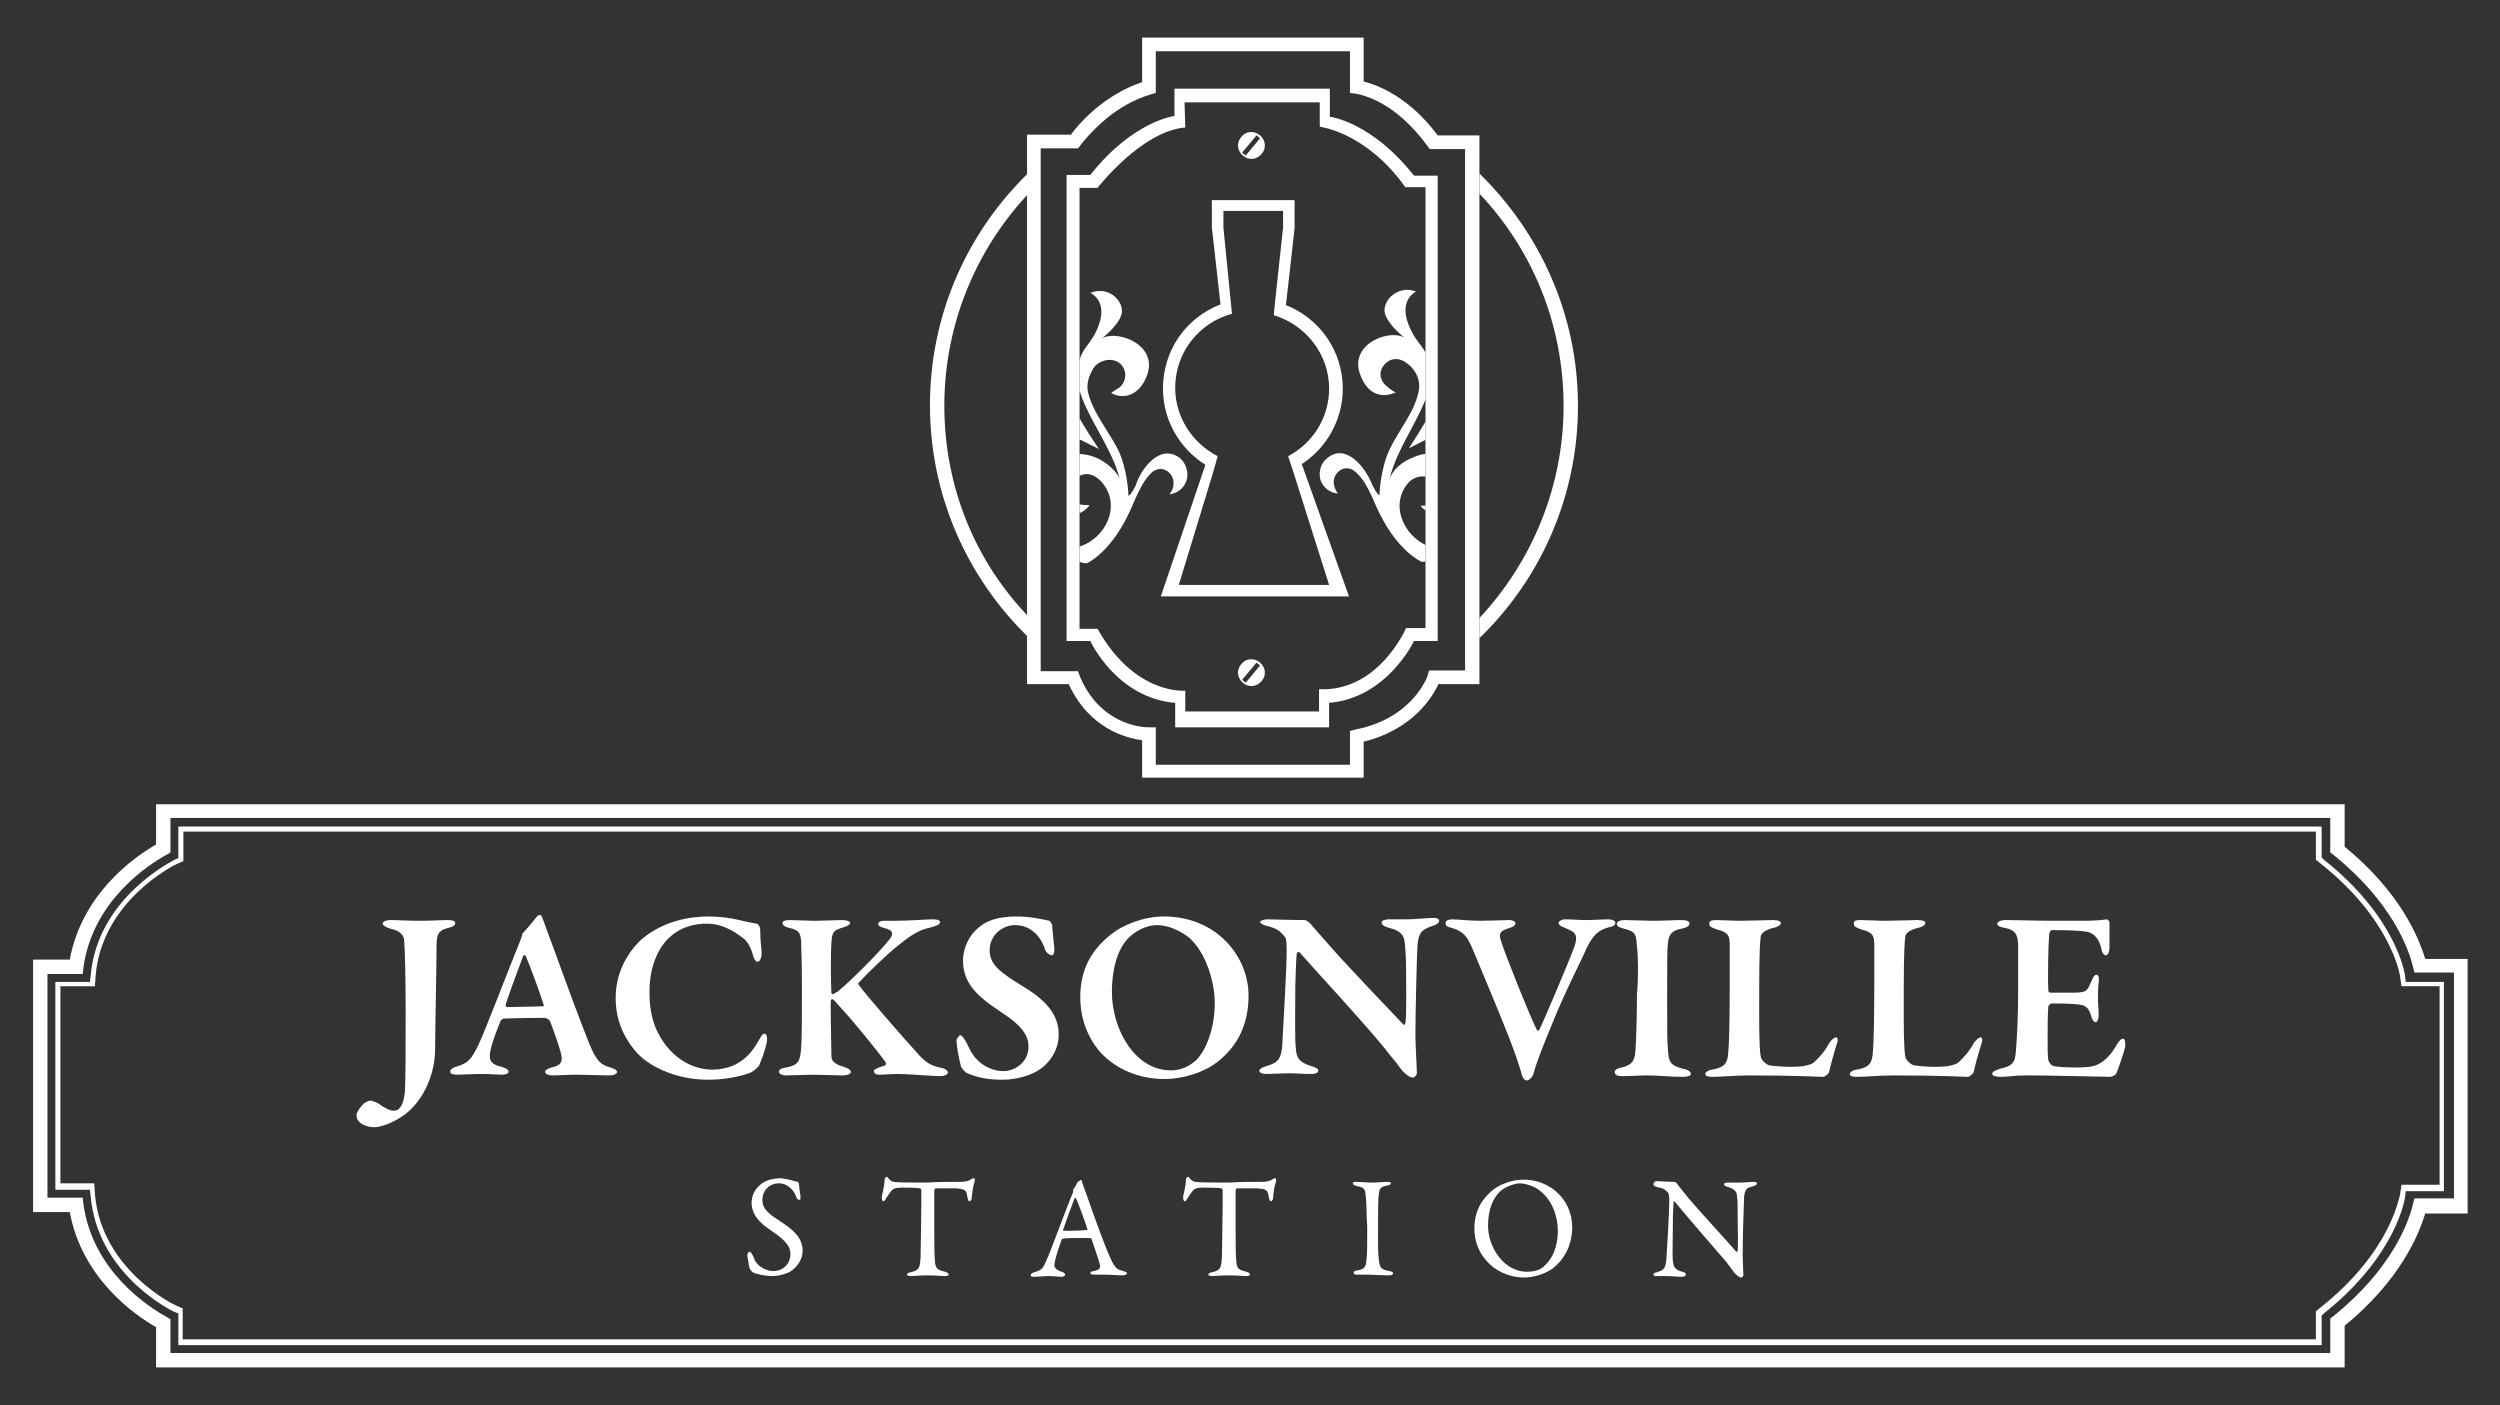<?xml version="1.0" encoding="utf-8"?>
<!-- Generator: Adobe Illustrator 17.0.0, SVG Export Plug-In . SVG Version: 6.00 Build 0)  -->
<!DOCTYPE svg PUBLIC "-//W3C//DTD SVG 1.1//EN" "http://www.w3.org/Graphics/SVG/1.1/DTD/svg11.dtd">
<svg version="1.1" id="Layer_1" xmlns="http://www.w3.org/2000/svg" xmlns:xlink="http://www.w3.org/1999/xlink" x="0px" y="0px"
	 width="500px" height="281px" viewBox="0 109.5 500 281" enable-background="new 0 109.5 500 281" xml:space="preserve">
<rect x="0" y="109.5" width="500" height="281" fill="#333333" stroke="none"/>
<path fill="#FFFFFF" d="M468.786,382.983H31.214v-8.055c-4.315-2.445-14.816-9.781-17.261-23.015H6.617v-50.489h7.336
	c2.445-13.234,12.946-20.57,17.261-23.015v-8.055H468.93v8.487c11.076,9.062,14.816,18.124,16.11,22.44h8.487v50.921h-8.487
	c-1.295,4.315-5.035,13.377-16.11,22.44v8.343H468.786z M34.091,380.106h431.962v-6.905l0.575-0.432
	c11.795-9.494,15.104-18.844,15.967-22.44l0.288-1.151h7.911v-45.167h-7.911l-0.288-1.151c-0.863-3.596-4.171-12.946-15.967-22.44
	l-0.575-0.432v-6.904H34.091v6.904l-0.719,0.432c-3.452,1.87-14.816,9.062-16.686,22.583l-0.144,1.295H9.494v44.735h7.048
	l0.144,1.295c1.87,13.521,13.234,20.713,16.686,22.583l0.719,0.432V380.106z"/>
<path fill="#FFFFFF" d="M464.327,378.524H35.673v-6.329l-0.719-0.288c-0.144,0-15.535-7.336-16.83-23.303l-0.144-1.151h-6.904
	v-41.571h6.904l0.144-1.151c1.295-15.823,16.686-23.159,16.83-23.303l0.719-0.288v-6.329h428.654v6.185l0.432,0.432
	c14.528,11.507,16.254,22.871,16.254,23.303l0.144,1.151h7.624v41.858h-7.624l-0.144,1.151c0,0.144-1.582,11.651-16.254,23.303
	l-0.432,0.432V378.524z M36.68,377.373h426.496v-5.61l0.863-0.719c14.241-11.22,15.823-22.44,15.967-22.583l0.288-2.014h7.624
	v-39.701h-7.624l-0.288-2.014c0-0.144-1.726-11.364-15.967-22.583l-0.863-0.719v-5.61H36.68v5.898l-1.295,0.575
	c-0.144,0-14.96,7.192-16.254,22.296l-0.144,2.158h-6.904v39.413h6.761l0.144,2.158c1.295,15.247,16.11,22.296,16.254,22.296
	l1.295,0.575v6.185H36.68z"/>
<g>
	<path fill="#FFFFFF" d="M72.641,330.337c0.144-0.288,1.151-0.719,1.438-0.719c0.144,0,0.863,0.144,1.582,0.575
		c1.151,0.863,2.301,1.438,3.021,1.438c0.575,0,1.007-0.144,1.295-0.575c0.719-0.863,0.863-2.158,1.007-3.165
		c0.144-2.733,0.144-9.206,0.144-16.254s-0.144-11.939-0.288-13.953c0-0.863-0.575-2.014-2.733-2.445
		c-1.007-0.288-1.582-0.719-1.582-1.007s0.432-0.719,1.582-0.719c1.582,0,3.452,0.144,5.61,0.144c2.733,0,4.459-0.144,5.898-0.144
		c0.719,0,1.438,0.144,1.438,0.575c0,0.432-0.288,0.719-1.438,1.007c-1.726,0.432-2.301,1.007-2.301,3.452
		c0,4.028-0.288,16.83-0.288,21.001c-0.144,5.898-3.021,10.644-6.185,12.946c-2.445,1.726-4.747,2.445-6.041,2.445
		c-1.582,0-3.452-0.863-3.452-2.158C71.059,332.207,72.066,330.912,72.641,330.337z"/>
	<path fill="#FFFFFF" d="M108.746,293.8c0.432,1.151,1.295,3.596,2.014,5.466c2.733,7.624,6.041,16.398,7.048,18.844
		c1.582,4.028,2.733,4.459,4.315,4.891c0.863,0.288,1.295,0.575,1.295,0.863c0,0.288-0.432,0.719-1.582,0.719
		c-1.151,0-4.891-0.144-6.473-0.144s-3.452,0.144-4.747,0.144c-1.007,0-1.582-0.288-1.582-0.719c0-0.288,0.288-0.575,1.295-0.863
		c2.014-0.432,2.014-1.295,2.014-2.014c-0.144-1.295-1.151-4.028-2.301-7.192c0-0.144-0.575-0.719-1.151-0.719
		c-5.178,0-7.48,0.144-8.199,0.144c-0.144,0-0.432,0.288-0.575,0.432c-1.582,3.884-2.158,6.041-2.158,7.048s0.432,1.726,2.301,2.158
		c1.007,0.288,1.438,0.575,1.438,1.007c0,0.432-0.719,0.575-1.438,0.575c-0.863,0-2.158-0.144-3.884-0.144
		c-1.87,0-4.171,0.144-4.891,0.144c-1.151,0-1.438-0.288-1.438-0.575c0-0.288,0.144-0.719,1.151-1.007
		c2.445-0.719,3.021-1.438,4.459-4.315c1.151-2.302,6.473-16.254,8.487-21.145c0-0.144,0.288-0.719,0.288-0.863
		c0-0.144,0-0.288,0.144-0.432c0.719-0.719,2.158-2.445,2.589-3.021c0.288-0.432,0.575-0.575,0.863-0.575
		S108.314,292.793,108.746,293.8z M108.746,310.486c-0.719-2.301-2.877-8.199-3.596-9.781c-0.144-0.288-0.432-0.288-0.575,0.144
		c-0.863,2.301-3.165,8.487-3.452,9.637c0,0.288,0.144,0.432,0.288,0.432c1.87,0,5.466-0.144,7.048-0.144
		C108.602,310.774,108.89,310.63,108.746,310.486z"/>
	<path fill="#FFFFFF" d="M147.871,293.513c1.151,0.288,2.445,0.575,3.452,0.719c0.288,0,0.719,0.575,0.719,1.295
		c0,1.438,0.144,3.021,0.288,4.459c0,1.007-0.288,1.87-0.863,1.87c-0.288,0-0.719-0.575-0.863-1.295
		c-0.432-1.582-1.151-2.877-2.014-3.452c-2.158-1.726-4.603-2.877-7.192-2.877c-7.768,0-11.507,6.185-11.507,13.665
		c0,3.308,0.575,6.041,1.726,8.199c2.733,5.322,7.192,7.336,10.932,7.336c0.575,0,3.021-0.144,4.747-1.151
		c1.87-1.007,3.165-2.445,4.315-4.459c0.575-1.007,0.863-1.582,1.295-1.582c0.575,0,0.575,1.295,0.432,1.87
		c-0.288,1.295-1.007,3.308-1.438,4.315c-0.144,0.432-1.007,1.151-1.726,1.582c-0.719,0.288-4.028,1.438-8.487,1.438
		c-7.192,0-12.371-3.165-14.384-5.466c-1.87-2.158-4.171-5.61-4.171-10.932c0-5.898,3.308-10.069,5.322-11.795
		c4.171-3.452,9.206-4.459,13.234-4.459C143.7,292.793,146.145,293.081,147.871,293.513z"/>
	<path fill="#FFFFFF" d="M157.94,293.513c1.151,0,3.596,0.144,5.178,0.144c1.438,0,4.171-0.144,5.322-0.144
		c1.007,0,1.582,0.288,1.582,0.575c0,0.432-0.863,0.719-1.295,0.863c-1.87,0.575-2.301,0.719-2.445,3.021
		c-0.144,1.87-0.144,7.911,0,10.069c0,0.288,0.144,0.288,0.288,0.288c0.144,0,0.719-0.432,0.863-0.432
		c1.726-1.295,7.911-7.336,10.213-10.213c1.151-1.295,1.151-2.158-0.863-2.589c-0.575-0.144-1.151-0.432-1.151-0.719
		c0-0.432,0.432-0.719,1.151-0.719c1.007,0,1.151,0,2.014,0c3.165,0,6.473-0.288,7.768-0.288c0.863,0,1.438,0.144,1.438,0.575
		c0,0.432-0.719,0.719-1.726,1.007c-2.877,0.575-4.603,2.014-6.761,3.74c-1.87,1.438-5.61,5.035-7.768,7.336
		c-0.144,0.144-0.144,0.288,0,0.432c1.151,1.726,9.206,10.932,12.227,14.241c1.582,1.582,2.445,2.014,4.603,2.445
		c0.575,0.144,1.007,0.575,1.007,0.863c0,0.432-0.863,0.719-1.438,0.719c-1.295,0-6.904-0.432-8.343-0.432
		c-1.726,0-2.877,0.144-4.028,0.144c-0.719,0-1.007-0.432-1.007-0.719s0.432-0.575,2.301-1.151c0.144-0.144,0.144-0.575,0-0.719
		c-1.582-2.158-6.473-8.199-8.774-10.644c-1.295-1.438-1.582-1.87-1.87-1.87c-0.288,0-0.288,0.288-0.288,1.151
		c0,3.884,0.144,8.343,0.144,10.213c0,0.863,0.432,1.582,2.445,2.158c0.863,0.288,1.438,0.575,1.438,1.007
		c0,0.432-0.719,0.719-1.582,0.719c-1.007,0-4.603-0.144-6.041-0.144s-4.028,0.144-5.466,0.144c-0.719,0-1.295-0.432-1.295-0.719
		c0-0.432,0.432-0.719,1.438-0.863c2.445-0.432,2.877-1.295,3.021-4.171c0.144-2.014,0.144-5.754,0.144-11.076
		c0-7.768-0.144-7.624-0.144-9.35c0-2.302-0.432-2.877-2.301-3.308c-1.295-0.288-1.438-0.719-1.438-1.007
		C156.502,293.656,157.221,293.513,157.94,293.513z"/>
	<path fill="#FFFFFF" d="M209.868,293.656c0.144,0,0.575,0.719,0.575,1.007c0,0.575,0.432,4.459,0.432,4.603
		c0,0.719-0.144,1.295-0.432,1.295c-0.432,0-1.151-0.432-1.438-1.151c-0.432-1.582-1.582-3.021-2.158-3.452
		c-1.151-1.007-2.445-1.438-3.884-1.438c-2.302,0-5.035,1.87-5.035,5.035c0,2.877,2.158,4.459,6.617,7.192
		c6.041,3.596,7.192,6.761,7.192,9.781c0,2.589-1.438,5.466-4.315,7.192c-1.726,1.007-4.459,1.726-6.904,1.726
		c-2.877,0-5.035-0.432-7.048-1.295c-0.432-0.144-1.295-1.151-1.295-1.438c-0.432-1.726-0.863-3.884-0.863-5.178
		c0-0.288,0.575-1.007,0.719-1.007c0.432,0,1.151,1.151,1.87,2.733c1.438,3.021,4.315,4.459,6.761,4.459
		c2.301,0,5.035-1.726,5.035-4.891c0-2.014-1.007-4.028-5.466-6.904c-5.035-3.308-7.624-5.898-7.624-10.357
		c0-2.733,1.438-5.178,3.021-6.473c1.582-1.438,3.884-2.301,7.768-2.301C205.984,292.793,208.573,293.369,209.868,293.656z"/>
	<path fill="#FFFFFF" d="M249.712,308.616c0,6.473-2.733,10.501-6.185,13.234c-2.733,2.158-6.904,3.452-10.644,3.452
		c-5.178,0-9.638-2.014-12.658-5.178c-2.589-2.877-4.171-6.761-4.171-11.22c0-5.898,2.589-9.781,6.329-12.658
		c2.158-1.726,6.329-3.452,10.357-3.452C243.383,292.793,249.712,300.849,249.712,308.616z M225.834,296.965
		c-1.726,1.582-3.452,5.178-3.452,10.932c0,7.48,4.603,15.679,11.795,15.679c2.733,0,4.315-1.438,5.035-2.014
		c2.014-2.014,3.74-6.329,3.74-11.507c0-3.884-1.582-9.781-5.035-12.946c-1.726-1.438-4.315-2.589-6.473-2.589
		C229.143,294.52,226.985,295.814,225.834,296.965z"/>
	<path fill="#FFFFFF" d="M253.452,293.369c1.007,0,4.891,0.144,7.48,0.144c0.288,0,0.863,0.432,1.007,0.575
		c0.719,0.863,2.158,2.445,4.171,4.747c2.445,2.877,11.939,12.802,14.528,15.535c0.288,0.288,0.432-0.144,0.432-0.288
		c0.288-1.438,0.144-6.904,0.144-11.076c0-1.726-0.144-4.028-0.288-5.178c-0.144-1.007-0.575-2.158-3.021-2.733
		c-1.007-0.288-1.582-0.575-1.582-1.151c0-0.288,0.575-0.575,1.438-0.575c1.295,0,2.302,0,3.308,0c2.301,0,4.315-0.288,5.61-0.288
		c0.863,0,1.151,0.288,1.151,0.575s-0.288,0.719-1.295,1.007c-2.589,0.863-2.733,1.726-3.021,3.596
		c-0.144,1.726-0.432,14.097-0.432,18.268c0,2.014,0.288,6.329,0.288,7.624c0,0.432-0.575,0.863-0.719,0.863
		c-1.007,0-2.158-1.295-2.589-1.87c-0.863-1.295-1.87-2.301-3.165-4.028c-4.603-5.61-12.514-14.097-16.974-19.131
		c-0.288-0.288-0.575,0.144-0.575,0.288c-0.144,1.295-0.144,2.445-0.288,6.329c0,6.761-0.144,10.501,0.144,12.946
		c0.144,1.582,0.719,2.445,3.021,3.165c1.007,0.288,1.438,0.575,1.438,0.863c0,0.575-0.719,0.719-1.582,0.719
		c-1.438,0-2.589-0.144-4.315-0.144c-1.007,0-3.884,0.144-4.603,0.144s-1.295-0.288-1.295-0.575c0-0.432,0.575-0.719,1.007-0.863
		c2.301-0.719,3.452-1.007,3.596-4.747c0.288-5.466,0.863-14.816,0.863-18.412c0-2.014-0.144-2.589-0.288-2.733
		c-0.863-1.007-1.295-1.726-3.74-2.301c-0.575-0.144-1.295-0.432-1.295-0.863C252.014,293.8,252.589,293.369,253.452,293.369z"/>
	<path fill="#FFFFFF" d="M290.42,293.369c1.007,0,3.452,0.288,5.754,0.288c1.726,0,4.747-0.144,5.754-0.144
		c0.575,0,1.151,0.288,1.151,0.575c0,0.432-0.288,0.719-1.151,1.007c-2.158,0.575-2.158,1.295-1.726,2.589
		c0.719,2.445,5.898,15.391,7.192,17.837c0.144,0.144,0.432,0.144,0.432,0c0.432-0.719,5.61-12.802,7.048-16.686
		c1.007-2.877-0.288-3.021-2.158-3.884c-0.575-0.144-1.007-0.575-1.007-0.863s0.575-0.719,1.295-0.719
		c1.582,0,2.589,0.144,4.171,0.144c1.438,0,3.308-0.144,4.459-0.144c0.863,0,1.438,0.288,1.438,0.719
		c0,0.432-0.432,0.719-1.295,0.863c-2.158,0.575-3.165,1.582-4.459,4.171c-1.007,2.445-4.171,8.343-7.048,15.535
		c-1.582,3.884-2.733,6.617-3.596,9.638c-0.144,0.575-0.863,1.295-1.295,1.295c-0.575,0-1.007-0.863-1.007-1.151
		c-0.288-1.007-1.151-3.884-2.589-7.48c-1.726-4.459-5.466-13.377-7.336-17.837c-1.007-2.302-1.726-3.308-4.028-4.028
		c-0.575-0.144-1.295-0.288-1.295-0.863C288.982,293.656,289.701,293.369,290.42,293.369z"/>
	<path fill="#FFFFFF" d="M327.388,298.835c-0.144-2.302-0.144-3.021-2.589-3.596c-1.151-0.288-1.438-0.575-1.438-1.007
		c0-0.432,0.719-0.719,1.582-0.719c1.438,0,4.028,0.144,5.61,0.144c2.445,0,4.171-0.144,5.754-0.144
		c0.863,0,1.582,0.144,1.582,0.719c0,0.432-0.719,0.863-1.582,1.007c-2.445,0.432-2.589,1.726-2.733,3.021
		c-0.144,1.295-0.144,2.877-0.144,11.364c0,5.898,0,8.055,0.144,9.494c0.144,2.877,0.432,3.452,3.165,4.171
		c0.863,0.144,1.438,0.575,1.438,1.007c0,0.432-0.863,0.575-1.582,0.575c-2.014,0-5.322-0.288-7.336-0.288
		c-1.438,0-2.877,0.144-4.747,0.144c-1.151,0-1.582-0.288-1.582-0.863c0-0.288,0.432-0.719,1.438-0.863
		c2.302-0.575,2.589-1.582,2.733-3.596c0.144-1.87,0.288-6.904,0.288-11.076C327.675,305.739,327.675,300.705,327.388,298.835z"/>
	<path fill="#FFFFFF" d="M343.211,293.513c1.295,0,3.452,0.144,4.891,0.144c1.87,0,5.322-0.144,6.473-0.144s1.582,0.288,1.582,0.575
		c0,0.432-0.575,0.719-1.007,0.863c-2.589,0.575-3.021,1.438-3.021,2.014c-0.288,2.445-0.288,7.336-0.288,14.672
		c0,3.308,0,7.336,0.288,9.062c0.144,1.151,1.582,1.87,1.726,1.87c0.863,0.144,2.733,0.288,4.028,0.288c1.007,0,2.589,0,3.452-0.288
		c0.432-0.144,1.007-0.144,1.582-0.719c0.575-0.575,1.87-1.726,3.021-3.884c0.432-0.575,1.007-1.007,1.295-1.007
		s0.432,0.575,0.144,1.295c-0.575,1.726-1.295,4.459-1.582,5.754c-0.144,0.288-0.863,0.863-1.151,0.863
		c-0.719,0-5.035-0.288-14.96-0.288c-2.301,0-5.754,0.288-7.192,0.288c-0.863,0-1.438-0.144-1.438-0.575
		c0-0.288,0.432-0.719,1.295-0.863c2.733-0.432,3.165-1.438,3.308-3.452c0.144-1.151,0.288-6.329,0.288-13.377
		c0-4.747,0-6.617,0-8.199c0-1.726-0.288-2.445-2.589-3.021c-0.863-0.288-1.438-0.575-1.438-0.863
		C341.628,293.656,342.348,293.513,343.211,293.513z"/>
	<path fill="#FFFFFF" d="M372.123,293.513c1.295,0,3.452,0.144,4.891,0.144c1.87,0,5.322-0.144,6.473-0.144
		c1.151,0,1.582,0.288,1.582,0.575c0,0.432-0.575,0.719-1.007,0.863c-2.589,0.575-3.021,1.438-3.021,2.014
		c-0.288,2.445-0.288,7.336-0.288,14.672c0,3.308,0,7.336,0.288,9.062c0.144,1.151,1.582,1.87,1.726,1.87
		c0.863,0.144,2.733,0.288,4.028,0.288c1.007,0,2.589,0,3.452-0.288c0.432-0.144,1.007-0.144,1.582-0.719
		c0.575-0.575,1.87-1.726,3.021-3.884c0.432-0.575,1.007-1.007,1.295-1.007c0.288,0,0.431,0.575,0.144,1.295
		c-0.575,1.726-1.295,4.459-1.582,5.754c-0.144,0.288-0.863,0.863-1.151,0.863c-0.719,0-5.035-0.288-14.96-0.288
		c-2.302,0-5.754,0.288-7.192,0.288c-0.863,0-1.438-0.144-1.438-0.575c0-0.288,0.432-0.719,1.295-0.863
		c2.733-0.432,3.165-1.438,3.308-3.452c0.144-1.151,0.288-6.329,0.288-13.377c0-4.747,0-6.617,0-8.199
		c0-1.726-0.288-2.445-2.589-3.021c-0.863-0.288-1.438-0.575-1.438-0.863C370.541,293.656,371.116,293.513,372.123,293.513z"/>
	<path fill="#FFFFFF" d="M417.002,293.656c1.582,0,3.596-0.144,4.315-0.288c0.144,0,0.575,0.288,0.575,0.575
		c0,0.863,0,4.315,0,5.178c0,0.719-0.288,1.438-0.719,1.438s-0.863-0.719-0.863-1.151c-0.575-2.733-2.014-3.452-3.165-3.596
		c-0.863-0.144-3.021-0.288-6.761-0.288c-0.144,0-0.575,0.144-0.575,1.438c-0.144,1.151-0.288,8.055-0.144,10.644
		c0,0.144,0.144,0.432,0.431,0.432h3.884c3.452,0,3.308-0.144,4.315-2.302c0.288-0.719,0.575-1.295,1.007-1.295
		c0.432,0,0.575,0.863,0.432,1.438c-0.144,1.438-0.144,2.301-0.144,3.308c0,1.295,0.144,2.158,0.144,3.308
		c0,0.863-0.288,1.438-0.575,1.438c-0.431,0-0.719-0.575-0.863-1.007c-0.575-2.158-1.295-2.445-3.165-2.589
		c-1.582-0.144-3.308-0.144-4.891-0.144c-0.144,0-0.575,0.432-0.575,0.575c-0.144,1.438-0.144,5.178-0.144,6.761
		c0,1.151,0,3.021,0.144,4.028c0.144,0.432,0.575,1.007,1.007,1.151c0.719,0.144,2.302,0.288,4.028,0.288
		c1.438,0,3.308,0,4.459-0.432c1.438-0.575,2.733-1.726,3.884-3.596c0.719-1.295,1.151-1.726,1.582-1.726
		c0.432,0,0.432,1.007,0.432,1.438c0,0.432-1.438,4.891-1.87,5.61c-0.144,0.288-0.863,0.575-1.151,0.575
		c-0.575,0-12.658-0.288-16.254-0.288c-3.308,0-3.884,0.288-5.61,0.288c-0.863,0-1.726-0.144-1.726-0.575
		c0-0.432,0.575-0.719,1.438-1.007c2.445-0.575,3.165-1.007,3.308-3.74c0.144-2.014,0.432-5.754,0.432-11.795
		c0-5.754,0-8.055,0-9.494c-0.144-1.726-0.432-2.733-2.589-3.165c-1.007-0.144-1.582-0.432-1.582-0.863
		c0-0.432,0.863-0.719,1.582-0.719c2.302,0,6.329,0.144,8.918,0.144H417.002L417.002,293.656z"/>
</g>
<g>
	<path fill="#FFFFFF" d="M159.522,345.872c0.144,0,0.288,0.432,0.288,0.575c0,0.575,0.288,2.158,0.288,2.301
		c0,0.432,0,0.719-0.144,0.719c-0.288,0-0.575-0.144-0.719-0.575c-0.288-1.007-1.151-1.87-1.438-2.014
		c-0.575-0.432-1.151-0.719-2.014-0.719c-1.87,0-3.308,1.438-3.308,3.308c0,2.014,1.438,2.877,4.028,4.603
		c2.158,1.438,4.028,3.021,4.028,5.61c0,1.438-0.863,3.021-2.301,4.028c-0.863,0.575-2.589,1.007-3.884,1.007
		c-0.863,0-2.877-0.288-3.74-0.719c-0.288-0.144-0.719-0.863-0.719-0.863c-0.144-1.007-0.432-2.302-0.432-2.733
		c0-0.144,0.288-0.575,0.432-0.575c0.288,0,0.719,0.719,1.007,1.582c0.719,1.582,2.589,2.302,3.74,2.302
		c2.014,0,3.452-1.438,3.452-3.452c0-1.151-0.575-2.445-3.596-4.459c-2.445-1.582-4.171-3.308-4.171-5.754
		c0-1.295,0.575-2.589,1.582-3.452c0.863-0.863,2.301-1.438,4.315-1.438C157.509,345.296,158.947,345.728,159.522,345.872z"/>
	<path fill="#FFFFFF" d="M192.319,345.872c1.007,0,1.582-0.288,2.014-0.575c0.144-0.144,0.288-0.144,0.432-0.144
		c0.144,0,0.288,0.288,0.144,0.719c-0.288,0.863-0.432,1.726-0.575,3.308c0,0.288-0.288,0.575-0.432,0.575
		c-0.144,0-0.288-0.144-0.432-0.863c-0.144-1.438-0.575-1.582-2.301-1.726c-0.432,0-3.74,0-4.028,0
		c-0.144,0-0.288,0.288-0.288,0.432c0,1.295,0,4.603,0,7.048c0,3.308,0,6.041,0.144,7.192c0.144,1.295,0.288,1.582,2.014,2.014
		c0.432,0.144,0.719,0.288,0.719,0.575s-0.575,0.288-0.863,0.288c-0.288,0-2.014-0.144-3.308-0.144
		c-1.438,0-2.877,0.144-3.308,0.144c-0.575,0-0.863-0.144-0.863-0.288c0-0.144,0.288-0.432,0.575-0.432
		c2.014-0.432,2.014-1.007,2.158-3.165c0-1.726,0.144-7.624,0.144-9.781c0-1.582,0-2.158,0-3.452c0-0.288-0.144-0.432-0.288-0.432
		c-0.575-0.144-3.165-0.144-3.596-0.144c-1.151,0-1.726,0.144-2.158,0.719c-0.144,0.144-0.432,0.575-1.007,1.438
		c-0.288,0.575-0.432,0.575-0.575,0.575c-0.144,0-0.288-0.432-0.288-0.719c0-0.575,0.575-2.158,0.575-3.74
		c0-0.144,0.288-0.432,0.432-0.432c0.144,0,0.144,0.144,0.432,0.432c0.144,0.144,0.575,0.575,1.007,0.575
		c0.719,0.144,3.021,0.144,6.761,0.144C187.14,345.872,191.024,345.872,192.319,345.872z"/>
	<path fill="#FFFFFF" d="M216.484,346.159c0.288,0.719,0.719,2.014,1.295,3.596c1.438,4.171,3.596,9.925,4.171,11.076
		c1.007,2.302,1.438,2.589,2.733,2.877c0.432,0.144,0.719,0.288,0.719,0.432s-0.144,0.432-0.863,0.432
		c-1.007,0-2.301-0.144-3.596-0.144c-0.863,0-1.295,0-2.014,0c-0.719,0-0.863-0.144-0.863-0.288c0-0.144,0.144-0.432,0.719-0.432
		c1.438-0.288,1.295-0.863,1.151-1.438c-0.288-1.151-1.007-3.021-1.582-4.891c0-0.144-0.144-0.288-1.007-0.288
		c-1.582,0-4.171,0-4.747,0.144c-0.144,0-0.288,0.144-0.288,0.288c-0.719,1.87-1.438,4.315-1.438,5.035
		c0,0.288,0.144,0.863,1.438,1.295c0.432,0.144,0.719,0.288,0.719,0.575c0,0.288-0.432,0.432-0.863,0.432s-1.151-0.144-2.301-0.144
		c-1.007,0-2.589,0.144-3.021,0.144c-0.575,0-0.719-0.144-0.719-0.288s0.144-0.432,0.575-0.575c1.438-0.432,1.87-0.575,2.589-2.445
		c0.719-1.438,3.884-10.213,5.178-13.234c0.144-0.288,0.144-0.432,0.144-0.575c0-0.144,0-0.144,0-0.288
		c0.288-0.288,0.719-1.151,0.863-1.438c0.144-0.288,0.288-0.288,0.432-0.288C216.197,345.296,216.341,345.44,216.484,346.159z
		 M217.491,355.365c-0.432-1.438-2.014-5.754-2.302-6.185c-0.144-0.144-0.144-0.144-0.288,0c-0.575,1.438-2.014,5.466-2.302,6.329
		c0,0.144,0,0.144,0.144,0.144c1.151,0,3.596,0,4.459-0.144C217.348,355.653,217.491,355.509,217.491,355.365z"/>
	<path fill="#FFFFFF" d="M252.589,345.872c1.007,0,1.582-0.288,2.014-0.575c0.144-0.144,0.288-0.144,0.432-0.144
		c0.144,0,0.288,0.288,0.144,0.719c-0.288,0.863-0.432,1.726-0.575,3.308c0,0.288-0.288,0.575-0.432,0.575
		c-0.144,0-0.288-0.144-0.432-0.863c-0.144-1.438-0.575-1.582-2.302-1.726c-0.432,0-3.74,0-4.028,0
		c-0.144,0-0.288,0.288-0.288,0.432c0,1.295,0,4.603,0,7.048c0,3.308,0,6.041,0.144,7.192c0.144,1.295,0.288,1.582,2.014,2.014
		c0.432,0.144,0.719,0.288,0.719,0.575s-0.575,0.288-0.863,0.288c-0.288,0-2.014-0.144-3.308-0.144
		c-1.438,0-2.877,0.144-3.308,0.144c-0.575,0-0.863-0.144-0.863-0.288c0-0.144,0.288-0.432,0.575-0.432
		c2.014-0.432,2.014-1.007,2.158-3.165c0-1.726,0.144-7.624,0.144-9.781c0-1.582,0-2.158,0-3.452c0-0.288-0.144-0.432-0.288-0.432
		c-0.575-0.144-3.165-0.144-3.596-0.144c-1.151,0-1.726,0.144-2.158,0.719c-0.144,0.144-0.432,0.575-1.007,1.438
		c-0.288,0.575-0.432,0.575-0.575,0.575c-0.144,0-0.288-0.432-0.288-0.719c0-0.575,0.575-2.158,0.575-3.74
		c0-0.144,0.288-0.432,0.432-0.432c0.144,0,0.144,0.144,0.432,0.432c0.144,0.144,0.575,0.575,1.007,0.575
		c0.719,0.144,3.021,0.144,6.761,0.144C247.411,345.872,251.295,345.872,252.589,345.872z"/>
	<path fill="#FFFFFF" d="M273.159,348.749c-0.144-1.295-0.144-1.726-1.726-2.014c-0.575-0.144-0.863-0.288-0.863-0.575
		c0-0.288,0.288-0.288,0.719-0.288c0.719,0,2.158,0.144,3.165,0.144c1.438,0,2.014-0.144,3.021-0.144
		c0.432,0,0.719,0.144,0.719,0.288s-0.288,0.432-0.719,0.432c-1.726,0.288-1.582,1.007-1.726,1.87
		c-0.144,1.007-0.144,2.877-0.144,8.487c0,1.582,0,3.308,0.144,4.315c0.144,1.582,0.288,2.158,2.158,2.445
		c0.575,0.144,0.719,0.288,0.719,0.432c0,0.288-0.432,0.432-0.719,0.432c-1.438,0-3.452-0.144-4.315-0.144s-1.151,0-2.158,0
		c-0.575,0-0.719-0.144-0.719-0.432c0-0.144,0.288-0.432,0.863-0.432c1.438-0.288,1.582-0.719,1.726-2.158
		c0.144-1.007,0.144-4.028,0.144-6.473C273.303,353.208,273.303,349.612,273.159,348.749z"/>
	<path fill="#FFFFFF" d="M314.442,354.934c0,4.028-2.014,6.905-4.028,8.343c-1.87,1.295-4.171,1.726-5.61,1.726
		c-2.877,0-5.754-1.295-7.48-3.308c-1.582-1.726-2.445-4.028-2.445-6.473c0-3.596,1.582-6.041,3.74-7.768
		c1.438-1.151,3.884-2.014,5.898-2.014C309.983,345.296,314.442,349.468,314.442,354.934z M299.914,347.885
		c-1.295,1.295-2.302,3.452-2.302,6.761c0,4.315,3.165,9.206,7.768,9.206c2.445,0,3.452-1.007,3.74-1.438
		c1.151-1.007,2.445-3.308,2.445-6.761c0-3.165-1.295-6.185-3.452-7.911c-1.151-1.007-3.021-1.582-4.315-1.582
		C302.647,346.303,300.921,346.879,299.914,347.885z"/>
	<path fill="#FFFFFF" d="M331.415,345.728c0.575,0,2.014,0.144,3.452,0.144c0.144,0,0.432,0.144,0.575,0.432
		c0.432,0.575,1.151,1.438,2.302,2.877c1.295,1.582,7.624,8.487,9.494,10.644c0.144,0.144,0.288-0.144,0.288-0.144
		c0.144-0.863,0-4.028,0-8.199c0-1.007,0-2.014-0.144-2.877c0-0.575-0.288-1.295-1.87-1.726c-0.575-0.144-0.719-0.432-0.719-0.575
		s0.432-0.288,0.719-0.288c0.719,0,1.582,0,2.445,0c1.007,0,2.014-0.144,2.733-0.144c0.432,0,0.719,0.144,0.719,0.288
		s-0.144,0.432-0.719,0.575c-1.295,0.288-1.726,0.575-1.87,2.158c0,1.007-0.288,6.761-0.288,11.651c0,1.151,0.144,3.308,0.144,3.884
		c0,0.288-0.144,0.575-0.432,0.575c-0.432,0-1.007-0.575-1.295-0.863c-0.432-0.575-1.007-1.295-1.726-2.302
		c-2.733-3.165-7.624-8.774-10.213-11.939c-0.144-0.144-0.288-0.144-0.288,0c0,0.719-0.144,1.582-0.144,3.884
		c0,2.589-0.144,7.048,0,7.911c0.144,1.295,0.432,1.726,1.87,2.158c0.575,0.144,0.719,0.288,0.719,0.575s-0.432,0.432-0.863,0.432
		c-0.863,0-2.014-0.144-3.021-0.144c-0.575,0-1.438,0-1.87,0c-0.432,0-0.719,0-0.719-0.288s0.288-0.432,0.575-0.432
		c1.295-0.432,1.87-0.575,2.014-2.733c0.144-2.302,0.575-9.206,0.575-11.651c0-1.007-0.144-1.295-0.144-1.438
		c-0.863-1.007-1.151-1.007-2.445-1.295c-0.288-0.144-0.575-0.288-0.575-0.432S330.696,345.728,331.415,345.728z"/>
</g>
<path fill="#FFFFFF" d="M265.967,127.373v5.466c0,0,8.343,1.007,16.83,11.795h4.747v93.067h-4.747c0,0-5.322,11.364-16.974,12.371
	v4.891H235.04v-4.891c-11.795-1.007-16.974-12.371-16.974-12.371h-4.747v-93.211h4.747c8.487-10.788,16.83-11.795,16.83-11.795
	v-5.466h31.07V127.373z M237.054,134.997c-8.774,0.719-17.549,12.083-17.549,12.083h-3.596v88.176h3.596
	c7.48,13.377,17.549,12.371,17.549,12.371v4.171h26.755v-4.459c11.939,0.575,17.405-12.227,17.405-12.227h3.884v-88.176h-4.028
	c-7.911-11.076-17.117-12.083-17.117-12.083v-4.891H236.91L237.054,134.997z"/>
<path fill="#FFFFFF" d="M252.014,242.017c1.151,1.007,1.295,2.589,0.288,3.74c-1.007,1.151-2.589,1.295-3.74,0.288
	c-1.151-1.007-1.295-2.589-0.288-3.74C249.137,241.154,250.863,241.01,252.014,242.017z M251.295,242.017l-2.877,3.452l0.719,0.575
	l2.877-3.452L251.295,242.017z"/>
<path fill="#FFFFFF" d="M252.014,136.579c1.151,1.007,1.295,2.589,0.288,3.74c-1.007,1.151-2.589,1.295-3.74,0.288
	c-1.151-1.007-1.295-2.589-0.288-3.74C249.137,135.716,250.863,135.572,252.014,136.579z M251.295,136.579l-2.877,3.452l0.719,0.575
	l2.877-3.452L251.295,136.579z"/>
<g>
	<g>
		<defs>
			<path id="SVGID_1_" d="M237.054,134.997c-8.774,0.719-17.549,12.083-17.549,12.083h-3.596v88.176h3.596
				c7.48,13.377,17.549,12.371,17.549,12.371v4.171h26.755v-4.459c11.939,0.575,17.405-12.227,17.405-12.227h3.884v-88.176h-4.028
				c-7.911-11.076-17.117-12.083-17.117-12.083v-4.891H236.91L237.054,134.997z"/>
		</defs>
		<clipPath id="SVGID_2_">
			<use xlink:href="#SVGID_1_"  overflow="visible"/>
		</clipPath>
		<path clip-path="url(#SVGID_2_)" fill="#FFFFFF" d="M217.348,222.166c0,0,5.035-2.158,8.918-11.076
			c1.007-2.301,2.158-5.178,3.884-6.904c0.575-0.575,1.438-1.007,2.301-0.863c1.007,0.144,1.87,1.007,2.158,2.014
			c0.288,1.007,0,2.158-0.719,3.021c1.582-0.144,3.021-1.295,3.452-2.877c0.432-1.438-0.144-3.308-1.295-4.315
			c-4.028-3.165-7.911,2.158-8.918,5.466c0,0-1.007,2.014-1.438,2.014c0,0-0.144-5.178-2.014-9.062
			c-1.582-3.165-3.884-6.041-5.322-9.35c-0.575-1.438-1.151-3.021-0.719-4.603c0.144-0.863,0.575-1.582,1.007-2.445
			c1.582-2.301,5.466-2.445,6.329,0.575c0.288,1.151-0.144,2.445-1.007,3.165l0,0c-0.575,0.432-1.151,0.719-1.726,1.151
			c0.863,0.575,2.014,0.719,3.021,0.575c2.158-0.432,3.452-2.158,4.171-4.171c2.301-6.329-6.761-9.35-9.35-7.048
			c0,0,3.308-2.445,4.171-4.891c0.863-2.445-2.302-6.041-6.185-4.459c0,0,3.452,1.438,1.726,6.329
			c-1.726,4.891-4.028,4.171-4.315,10.069c-0.288,5.898,7.048,14.097,8.487,21.001c-0.432-1.726-2.877-3.596-4.459-4.315
			c-3.021-1.438-7.911-1.295-10.213,1.438c-1.007,1.151-1.438,2.877-1.295,4.315c0.144,2.301,1.726,4.459,3.74,5.322
			c2.158,0.863,4.891,0.144,6.185-1.726c-1.007,0-2.014,0-2.877-0.432c-0.863-0.432-1.726-1.295-1.582-2.301
			c0-0.575,0.288-1.007,0.575-1.438c0.719-1.007,1.726-1.87,3.021-2.014c1.151-0.144,2.301,0.575,3.165,1.438
			c2.733,3.021,2.445,7.048,0,10.069c-2.445,3.021-6.185,4.028-9.925,3.021C210.299,219.146,215.19,222.166,217.348,222.166z"/>
	</g>
	<g>
		<defs>
			<path id="SVGID_3_" d="M237.054,134.997c-8.774,0.719-17.549,12.083-17.549,12.083h-3.596v88.176h3.596
				c7.48,13.377,17.549,12.371,17.549,12.371v4.171h26.755v-4.459c11.939,0.575,17.405-12.227,17.405-12.227h3.884v-88.176h-4.028
				c-7.911-11.076-17.117-12.083-17.117-12.083v-4.891H236.91L237.054,134.997z"/>
		</defs>
		<clipPath id="SVGID_4_">
			<use xlink:href="#SVGID_3_"  overflow="visible"/>
		</clipPath>
		<path clip-path="url(#SVGID_4_)" fill="#FFFFFF" d="M219.793,199.295c0,0-3.596-5.178-4.603-7.624h-4.028
			c0,0,0.288,2.733,0.144,3.452L219.793,199.295z"/>
	</g>
	<g>
		<defs>
			<path id="SVGID_5_" d="M237.054,134.997c-8.774,0.719-17.549,12.083-17.549,12.083h-3.596v88.176h3.596
				c7.48,13.377,17.549,12.371,17.549,12.371v4.171h26.755v-4.459c11.939,0.575,17.405-12.227,17.405-12.227h3.884v-88.176h-4.028
				c-7.911-11.076-17.117-12.083-17.117-12.083v-4.891H236.91L237.054,134.997z"/>
		</defs>
		<clipPath id="SVGID_6_">
			<use xlink:href="#SVGID_5_"  overflow="visible"/>
		</clipPath>
		<path clip-path="url(#SVGID_6_)" fill="#FFFFFF" d="M284.379,221.879c0,0-5.035-2.014-9.062-10.932
			c-1.007-2.301-2.158-5.178-4.028-6.904c-0.575-0.575-1.438-1.007-2.302-0.863c-1.007,0.144-1.87,1.007-2.158,2.014
			c-0.288,1.007,0.144,2.158,0.719,3.021c-1.582-0.144-3.021-1.295-3.452-2.733c-0.432-1.438,0-3.308,1.295-4.315
			c3.884-3.308,7.911,2.158,9.062,5.322c0,0,1.007,2.014,1.438,2.014c0,0,0.144-5.178,2.014-9.062
			c1.87-4.028,5.178-7.624,5.898-12.083c0.288-2.301-1.007-4.459-3.021-5.61c-1.582-0.863-3.165-0.432-4.171,1.007
			c-0.863,1.295-0.575,2.733,0.432,3.74c0.288,0.288,1.87,1.582,2.158,1.438c0,0-4.891,2.733-7.192-3.596
			c-2.301-6.329,6.617-9.35,9.206-7.048c0,0-3.308-2.445-4.171-4.891c-0.863-2.445,2.301-6.041,6.185-4.603
			c0,0-3.452,1.582-1.582,6.473c1.87,4.891,4.028,4.171,4.459,10.069c0.432,5.898-6.904,14.241-8.199,21.145
			c0.432-2.014,2.733-3.74,4.603-4.459c2.158-1.007,4.747-1.151,7.048-0.432c1.151,0.432,2.302,1.007,3.165,2.014
			c1.007,1.295,1.438,3.021,1.151,4.747c-0.288,2.158-1.87,4.171-3.884,4.891c-2.014,0.719-4.459,0.144-5.898-1.582
			c0.863,0,1.87-0.144,2.733-0.575c1.438-0.719,1.87-2.301,1.007-3.596c-1.295-2.014-4.315-2.301-6.041-0.575
			c-2.733,3.021-2.301,7.048,0.144,10.069c2.445,3.021,6.329,4.028,9.925,2.877C291.427,218.858,286.68,221.879,284.379,221.879z"/>
	</g>
	<g>
		<defs>
			<path id="SVGID_7_" d="M237.054,134.997c-8.774,0.719-17.549,12.083-17.549,12.083h-3.596v88.176h3.596
				c7.48,13.377,17.549,12.371,17.549,12.371v4.171h26.755v-4.459c11.939,0.575,17.405-12.227,17.405-12.227h3.884v-88.176h-4.028
				c-7.911-11.076-17.117-12.083-17.117-12.083v-4.891H236.91L237.054,134.997z"/>
		</defs>
		<clipPath id="SVGID_8_">
			<use xlink:href="#SVGID_7_"  overflow="visible"/>
		</clipPath>
		<path clip-path="url(#SVGID_8_)" fill="#FFFFFF" d="M281.789,199.151c0,0,3.452-5.322,4.603-7.624l4.028-0.144
			c0,0-0.288,2.733-0.144,3.452L281.789,199.151z"/>
	</g>
</g>
<path fill="#FFFFFF" d="M269.85,228.927l-9.494-26.611c4.891-3.165,8.199-8.774,8.199-15.104c0-7.624-4.747-14.097-11.364-16.686
	l1.726-15.391v-5.61h-16.542v5.466l1.726,15.391c-6.761,2.589-11.507,9.062-11.507,16.83c0,6.473,3.452,12.083,8.487,15.247
	l-8.918,26.323h37.687V228.927z M254.747,172.54c6.329,1.87,11.076,7.768,11.076,14.672c0,5.898-3.308,10.932-8.199,13.521
	l0.863,2.589l0,0l7.336,23.159H235.76l6.761-22.152l0.288-1.007l0.719-2.589c-5.035-2.589-8.487-7.768-8.487-13.665
	c0-7.192,4.891-13.09,11.364-14.816l-0.288-2.733l-1.438-14.528v-3.308h11.939v3.308l-1.582,14.672L254.747,172.54z"/>
<path fill="#FFFFFF" d="M315.593,190.665c0-18.268-7.624-34.666-19.707-46.461v4.028c10.501,11.076,16.83,26.036,16.83,42.434
	s-6.473,31.358-16.83,42.434v4.028C307.969,225.475,315.593,208.933,315.593,190.665z"/>
<path fill="#FFFFFF" d="M188.867,190.665c0-16.254,6.329-31.214,16.686-42.29v-4.171c-12.083,11.795-19.563,28.193-19.563,46.318
	s7.48,34.522,19.563,46.318v-4.171C195.196,221.879,188.867,207.063,188.867,190.665z"/>
<path fill="#FFFFFF" d="M295.886,148.231v-4.028v-7.624h-8.343c-5.754-7.768-12.083-10.069-14.816-10.788v-8.774h-44.304v8.918
	c-7.768,2.589-12.802,8.487-14.24,10.501h-8.774v8.055v4.028v84.436v4.171v9.206h8.343c4.171,9.062,11.651,10.788,14.672,11.22v7.48
	h44.304v-7.192c9.925-2.445,13.809-9.062,14.96-11.507h8.199v-9.062v-4.028L295.886,148.231L295.886,148.231z M293.153,243.599
	h-4.891h-2.445l-0.288,1.007c0,0-0.144,0.575-0.575,1.295c-1.295,2.445-5.035,7.768-13.809,9.494l-1.151,0.288v6.761h-38.838v-7.48
	h-1.438c-0.432,0-8.774,0-13.234-9.062c-0.144-0.432-0.432-0.863-0.575-1.295l-0.288-0.863h-2.301h-5.178v-4.028v-3.884v-90.046
	v-3.884v-2.733h3.452h4.028l0.432-0.575c0,0,2.014-2.733,5.322-5.466c2.301-1.87,5.322-3.74,8.774-4.747l1.007-0.288v-8.343h38.838
	v8.343l1.151,0.144c0,0,4.603,0.575,9.638,5.178c1.582,1.438,3.165,3.165,4.747,5.322l0.432,0.575h4.028h3.021v2.445v3.884v90.334
	v3.884v3.74H293.153z"/>
</svg>
